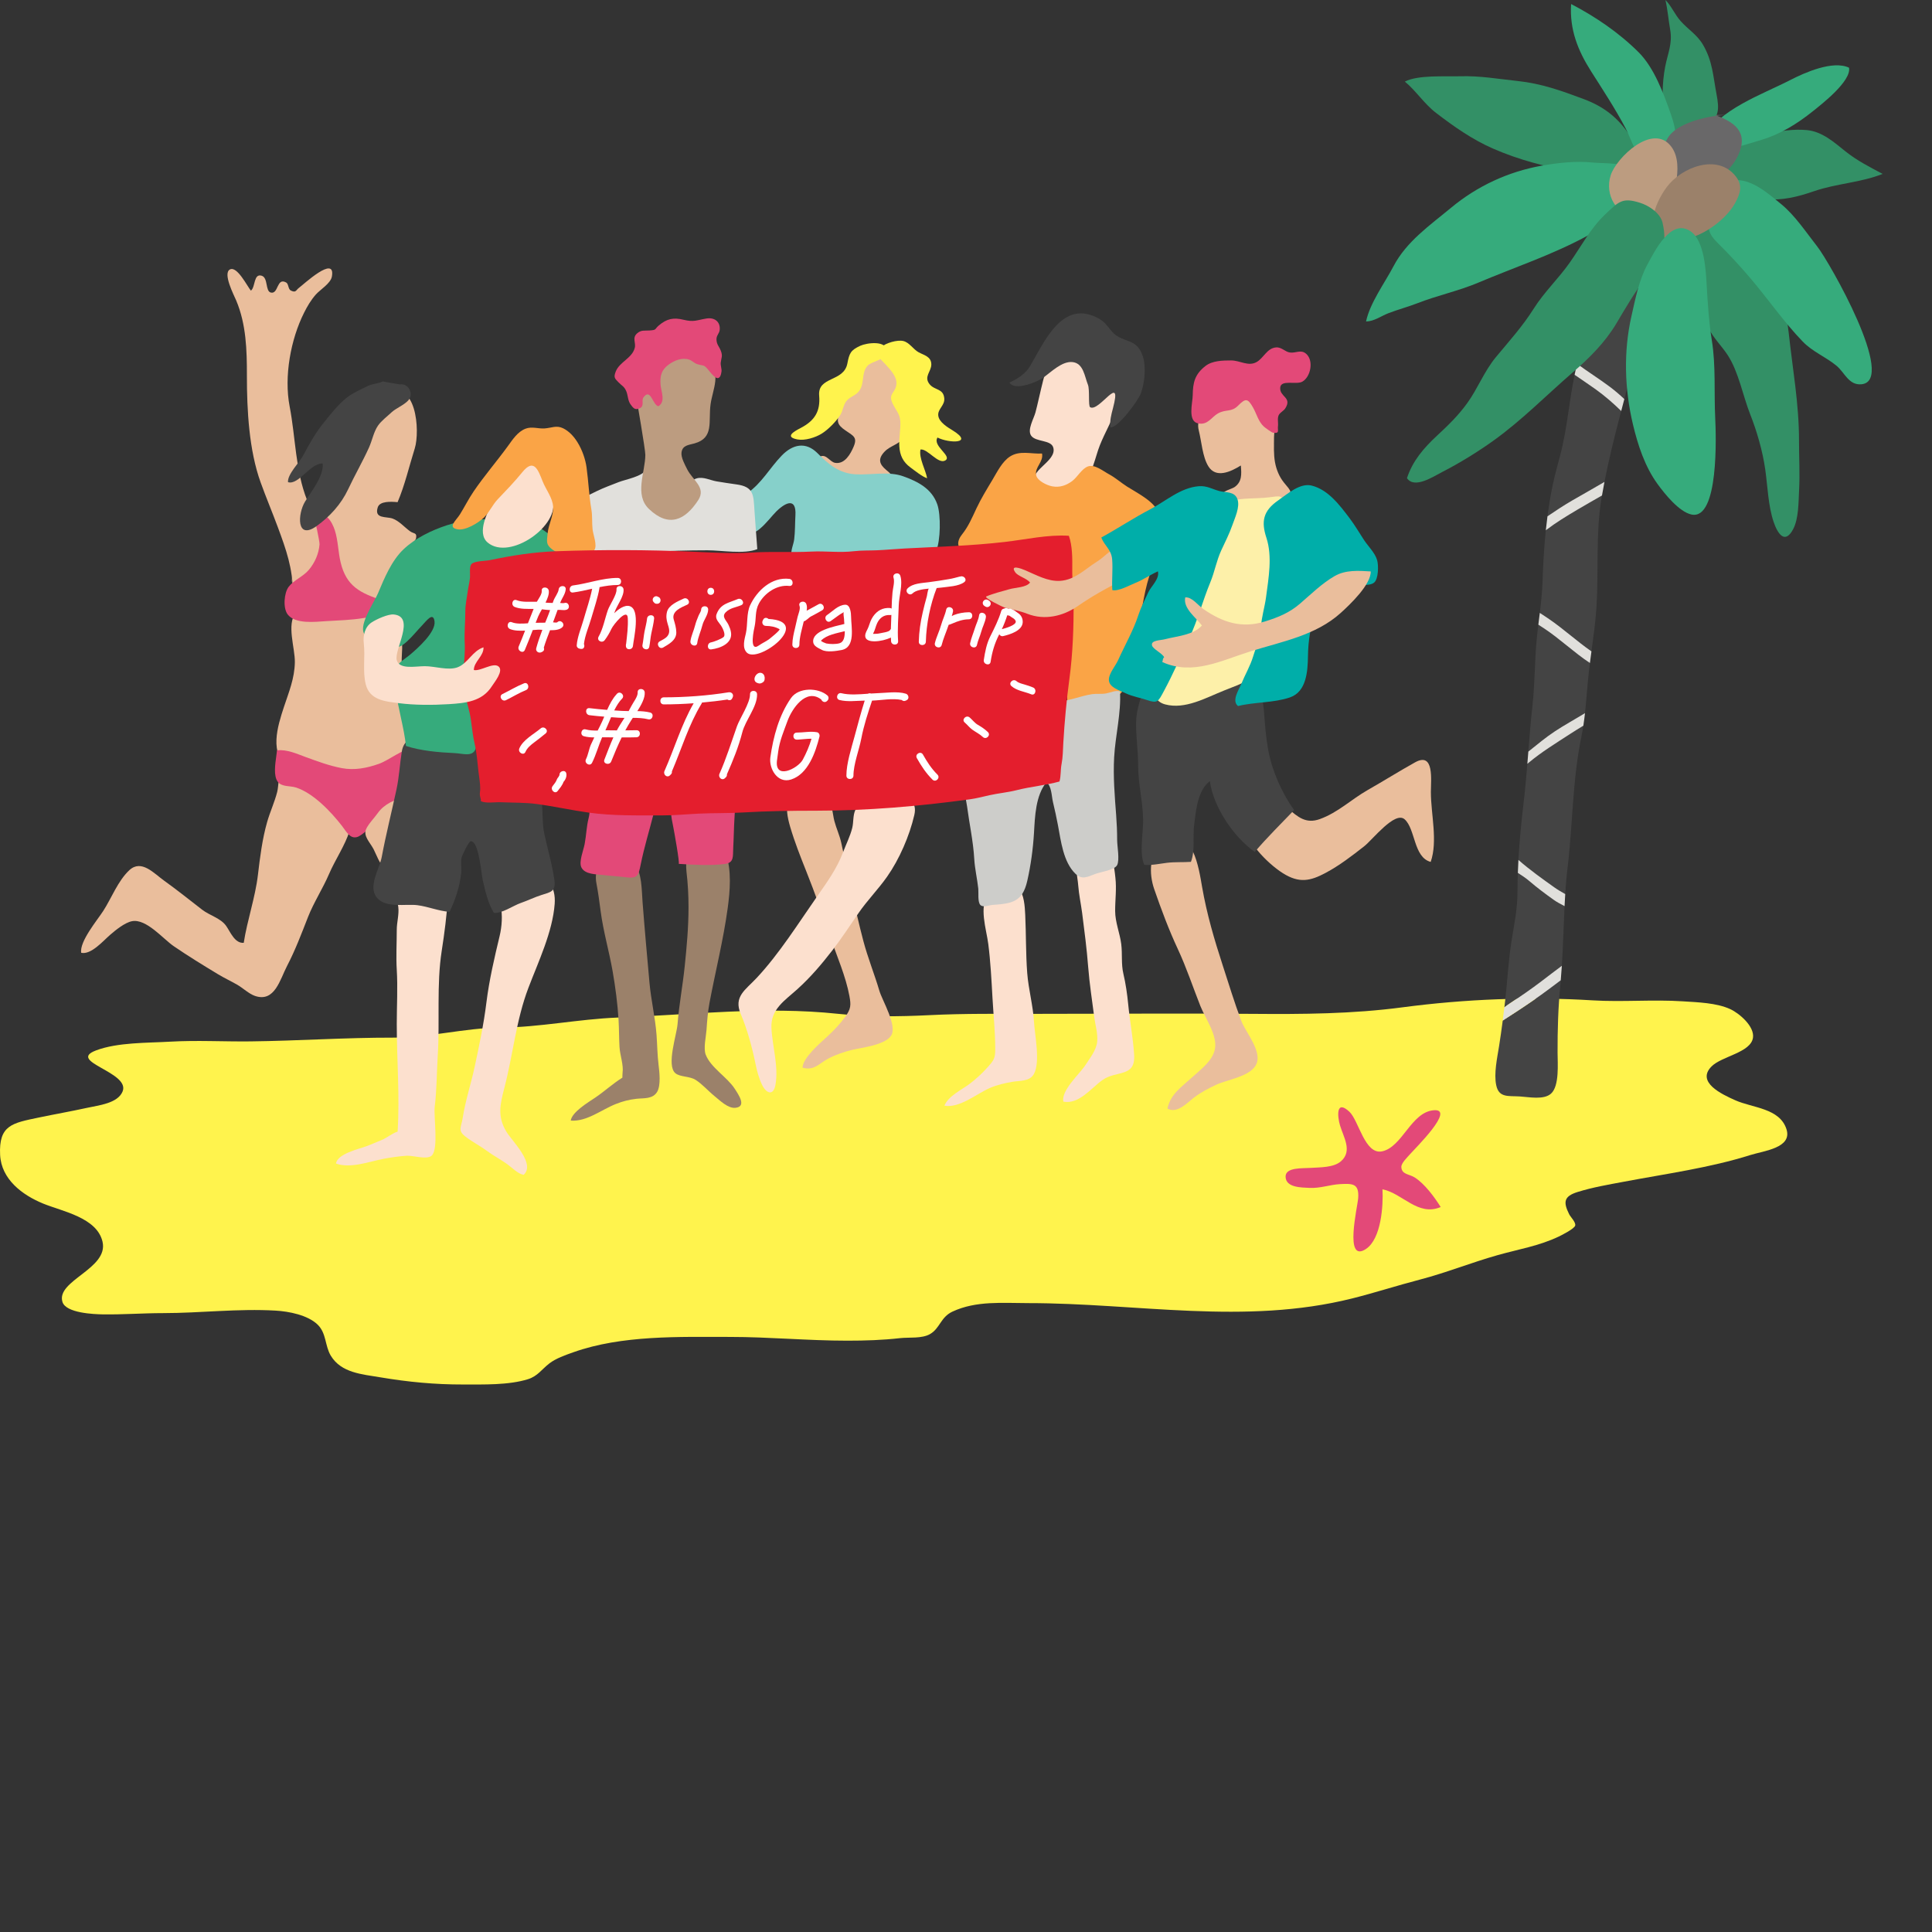 <?xml version="1.0" encoding="utf-8"?>
<!-- Generator: Adobe Illustrator 16.0.0, SVG Export Plug-In . SVG Version: 6.00 Build 0)  -->
<!DOCTYPE svg PUBLIC "-//W3C//DTD SVG 1.1//EN" "http://www.w3.org/Graphics/SVG/1.1/DTD/svg11.dtd">
<svg version="1.1" id="Layer_1" xmlns="http://www.w3.org/2000/svg" xmlns:xlink="http://www.w3.org/1999/xlink" x="0px" y="0px"
	 width="250px" height="250px" viewBox="0 0 250 250" enable-background="new 0 0 250 250" xml:space="preserve">
<rect x="0" y="0" width="250" height="250" fill="#333333" stroke="none"/>
<path fill="#FFF34D" d="M13.268,160.68c-0.72-3.137-5.211-3.924-7.693-4.941c-2.706-1.111-5.404-3.146-5.56-6.29
	c-0.192-3.89,1.609-4.125,5.008-4.841c2.104-0.441,4.192-0.803,6.273-1.26c1.469-0.322,3.942-0.572,4.569-2.115
	c1.019-2.512-7.263-3.86-3.446-5.307c2.795-1.059,6.649-0.962,9.603-1.135c3.447-0.2,6.935,0.005,10.374-0.035
	c6.204-0.072,12.261-0.498,18.462-0.486c4.653,0.01,9.223-1.261,13.894-1.297c5.083-0.037,10.081-1.104,15.156-1.3
	c9.513-0.362,19.028-1.496,28.517-0.487c3.813,0.407,7.947,0.371,11.788,0.176c4.536-0.229,9.092-0.17,13.643-0.17
	c9.392,0,18.773-0.077,28.15,0c6.561,0.055,12.969,0.015,19.487-0.847c8.11-1.069,16.413-1.401,24.623-0.899
	c3.843,0.234,7.771-0.129,11.626,0.123c1.935,0.125,4.395,0.192,6.165,1.017c1.181,0.549,3.135,2.226,2.929,3.685
	c-0.275,1.944-4.045,2.39-5.367,3.728c-2.01,2.034,1.325,3.595,3.078,4.375c2.248,1.001,5.738,1.009,6.619,3.735
	c0.788,2.438-2.924,2.8-4.662,3.349c-5.247,1.659-10.979,2.435-16.363,3.453c-2.021,0.381-4.021,0.715-5.998,1.331
	c-1.771,0.553-1.888,1.291-1.097,2.871c0.19,0.381,0.88,1.041,0.786,1.468c-0.092,0.41-1.732,1.237-2.117,1.422
	c-2.533,1.216-5.268,1.659-7.953,2.419c-3.373,0.953-6.619,2.268-10.035,3.158c-2.934,0.765-5.808,1.697-8.75,2.436
	c-13.938,3.483-27.769,0.606-41.918,0.606c-3.322,0-6.729-0.334-9.807,1.098c-1.553,0.724-1.615,2.173-2.911,2.911
	c-1.054,0.604-2.701,0.395-3.856,0.521c-2.301,0.26-4.53,0.33-6.853,0.33c-5.082,0-10.101-0.484-15.164-0.485
	c-6.592-0.002-13.997-0.247-20.274,1.983c-1.045,0.371-2.257,0.789-3.114,1.451c-0.984,0.76-1.511,1.646-2.76,2.036
	c-2.519,0.787-5.773,0.679-8.389,0.685c-3.649,0.01-7.128-0.324-10.725-0.93c-2.355-0.397-5.051-0.563-6.4-2.797
	c-0.767-1.268-0.557-2.902-1.697-4.014c-1.291-1.256-3.742-1.719-5.432-1.818c-4.878-0.287-9.742,0.322-14.582,0.323
	c-2.616,0.001-5.221,0.204-7.814,0.162c-1.086-0.019-4.754-0.152-5.2-1.612C7.234,165.698,14.072,164.188,13.268,160.68z"/>
<path fill="#E34978" d="M173.393,145.611c-0.338-1.141-0.535-3.389,1.223-1.747c1.21,1.13,1.994,5.618,4.248,5.116
	c2.611-0.58,3.73-5.051,6.637-5.313c2.936-0.269-2.434,4.979-3.038,5.679c-0.328,0.381-1.144,1.151-1.13,1.648
	c0.027,1.001,1.018,0.913,1.745,1.378c1.28,0.817,2.541,2.53,3.346,3.817c-2.942,1.254-4.935-1.775-7.53-2.295
	c0.109,2.103-0.158,6.41-2.143,7.725c-2.87,1.9-1.068-5.503-1-6.611c0.115-1.835-0.666-1.885-2.395-1.781
	c-1.274,0.076-2.531,0.553-3.889,0.485c-1.044-0.052-3.099-0.021-3.113-1.458c-0.012-1.24,2.209-1.053,3.276-1.131
	c1.203-0.087,2.94-0.018,3.904-0.868C175.032,148.93,173.85,147.157,173.393,145.611z"/>
<path fill="#EABE9C" d="M37.896,76.637c-0.013-3.105-0.869-5.516-1.939-8.403c-0.735-1.985-1.515-3.826-2.234-5.818
	c-1.494-4.139-1.779-9.328-1.774-13.805c0.005-3.323-0.091-6.666-1.386-9.731c-0.283-0.673-1.761-3.495-0.817-4.009
	c0.936-0.508,2.272,2.228,2.721,2.737c0.597-0.443,0.331-2.259,1.396-1.929c0.854,0.265,0.447,2.004,1.183,2.178
	c1.01,0.238,0.737-1.995,1.981-1.305c0.335,0.186,0.24,0.86,0.608,1.043c0.683,0.338,0.651-0.063,1.067-0.362
	c0.497-0.356,4.765-4.351,4.244-1.444c-0.159,0.887-1.514,1.685-2.076,2.321c-0.636,0.72-1.098,1.509-1.523,2.355
	c-1.731,3.45-2.614,8.242-1.868,12.124c0.783,4.064,0.729,8.273,2.255,12.125c0.872,2.201,3.312,4.195,2.271,6.752
	c-0.457,1.119-1.196,2.235-1.943,3.206c-0.759,0.987-2.437,2.133-2.295,0.025"/>
<path fill="#EABE9C" d="M43.872,60.056c1.189-2.99,2.883-7.582,5.973-9.147c4.051-2.053,4.531,4.864,3.824,7.121
	c-0.718,2.292-1.304,4.816-2.221,6.949c-0.873-0.079-2.301-0.151-2.566,0.668c-0.491,1.52,1.102,1.163,1.913,1.452
	c0.839,0.299,1.521,1.1,2.234,1.625c0.537,0.396,0.958,0.149,0.804,0.938c-0.055,0.284-0.652,0.885-0.842,1.133
	c-1.265,1.651-2.28,3.092-3.168,4.97c-0.336,0.712-0.758,1.997-1.583,2.169c-0.84,0.175-1.938-0.715-2.586-1.166
	c-2.042-1.424-2.057-2.758-2.191-5.043c-0.052-0.891-0.368-1.99-0.748-2.744c-0.425-0.844-1.107-1.362-0.936-2.294
	c0.182-0.995,0.93-2.013,1.196-3.071C43.286,62.376,43.386,61.278,43.872,60.056z"/>
<path fill="#EABE9C" d="M34.566,106.373c-0.627,2.198-0.925,4.571-1.189,6.823c-0.347,2.956-1.389,5.885-1.836,8.801
	c-1.157,0.113-1.745-1.429-2.271-2.178c-0.715-1.019-2.119-1.34-3.109-2.102c-1.623-1.247-3.213-2.539-4.91-3.749
	c-1.334-0.952-2.957-2.829-4.525-1.357c-1.473,1.381-2.303,3.619-3.365,5.261c-0.781,1.205-3.094,3.967-2.854,5.418
	c1.276,0.293,2.865-1.562,3.733-2.313c0.706-0.613,1.909-1.595,2.842-1.775c1.846-0.356,4.03,2.3,5.4,3.235
	c1.871,1.278,3.786,2.456,5.721,3.624c0.835,0.504,1.626,0.865,2.485,1.357c0.736,0.422,1.522,1.184,2.296,1.45
	c2.568,0.889,3.254-2.142,4.162-3.878c1.051-2.011,1.883-4.213,2.714-6.339c0.724-1.85,1.935-3.72,2.719-5.556
	c0.782-1.832,2.09-3.723,2.657-5.589c0.777-2.559-1.955-4.498-3.59-5.91c-0.995-0.859-3.385-2.433-4.788-1.748
	c-0.972,0.475-0.762,1.725-0.987,2.615C35.535,103.79,34.942,105.056,34.566,106.373z"/>
<path fill="#EABE9C" d="M36.732,91.505c0.636-1.93,1.388-3.697,1.422-5.818c0.029-1.832-1.089-4.86,0.1-6.37
	c0.733-0.93,1.731-0.704,2.773-0.898c1.197-0.224,2.392-0.54,3.595-0.75c2.51-0.438,3.594-0.137,4.55,2.302
	c0.359,0.915,0.687,1.36,1.52,1.835c1.343,0.766,1.417,1.107,1.325,2.589c-0.139,2.212,0.106,4.271,0.101,6.465
	c-0.005,1.995,0.987,4.329,0.488,6.306c-0.766,3.033-6.276,3.939-8.798,3.643c-2.098-0.247-4.513-0.505-6.395-1.589
	C34.745,97.681,35.935,93.922,36.732,91.505z"/>
<path fill="#E34978" d="M35.652,100.463c-0.214-1.044,0.119-2.554,0.195-3.379c1.341-0.114,2.495,0.433,3.729,0.886
	c1.545,0.566,3.062,1.125,4.654,1.426c1.629,0.307,3.224,0.002,4.784-0.55c1.322-0.469,3.086-1.938,4.376-2.02
	c0.04,1.114,0.248,1.919,0.048,2.982c-0.195,1.037-0.174,2.181-0.41,3.21c-0.399,1.738-3.295,2.693-4.633,3.648
	c-0.553,0.396-1.549,1.467-2.194,1.648c-0.92,0.258-1.399-0.732-1.938-1.429c-1.42-1.83-3.711-4.263-5.974-4.985
	c-0.739-0.236-1.805-0.053-2.333-0.723C35.806,100.987,35.709,100.741,35.652,100.463z"/>
<path fill="#EABE9C" d="M48.885,105.209c-0.422,0.606-1.249,1.444-1.52,2.101c-0.364,0.881,0.482,1.658,0.969,2.558
	c0.292,0.538,0.856,2.179,1.487,2.42c0.665,0.254,1.617-1.726,1.938-2.395c0.62-1.288,1.341-2.496,1.851-3.837
	C55.123,102.072,50.448,102.966,48.885,105.209z"/>
<path fill="#E34978" d="M42.162,80.379c-1.372,0.084-3.95,0.411-4.935-0.868c-0.632-0.819-0.472-2.81,0.132-3.585
	c0.692-0.891,1.876-1.31,2.62-2.203c0.772-0.931,1.271-2.065,1.368-3.275c0.03-0.37-0.627-3.466-0.72-3.378
	c1.396-1.324,2.362,0.502,2.699,1.549c0.425,1.32,0.425,2.781,0.748,4.14c0.743,3.129,2.573,3.998,5.437,4.935
	c0.625,1.809-0.907,2.021-2.435,2.277C45.451,80.241,43.811,80.278,42.162,80.379z"/>
<path fill="#444444" d="M49.531,49.357c-0.65,0.309-1.355,0.284-2.069,0.649c-0.86,0.44-1.81,0.833-2.588,1.448
	c-1.163,0.917-2.197,2.269-3.134,3.436c-0.977,1.214-1.792,2.711-2.52,4.066c-0.473,0.881-2.051,2.438-1.951,3.438
	c1.378,0.416,2.874-2.481,4.485-2.417c0.178,1.604-1.476,3.615-2.272,4.915c-0.99,1.618-1.137,5.062,1.487,3.181
	c1.707-1.222,3.179-2.841,4.073-4.747c0.867-1.847,1.891-3.612,2.712-5.431c0.405-0.898,0.6-2.014,1.16-2.821
	c0.434-0.627,1.208-1.205,1.775-1.739c0.607-0.573,2.056-1.093,2.376-1.894c0.328-0.822-0.385-1.869-1.336-1.697"/>
<path fill="#FCE0CE" d="M51.341,120.329c0.002,1.705-0.105,3.447,0,5.149c0.141,2.275,0,4.688,0,7.043
	c0,4.636,0.403,9.289,0.11,13.908c-0.734,0.23-1.362,0.807-2.05,1.081c-0.731,0.292-1.405,0.606-2.097,0.851
	c-1.031,0.363-3.627,0.957-3.833,2.201c1.89,0.685,4.321-0.265,6.192-0.617c0.952-0.18,1.943-0.325,2.971-0.391
	c0.809-0.052,2.571,0.538,3.206,0.002c0.955-0.809,0.254-5.104,0.411-6.338c0.271-2.146,0.255-4.414,0.391-6.594
	c0.287-4.598-0.166-9.191,0.514-13.575c0.361-2.328,0.654-4.578,0.808-6.98c0.154-2.419-1.872-3.55-4.009-3.286
	c-1.555,0.193-2.832,1.039-2.818,2.756c0.004,0.641,0.326,1.196,0.402,1.825C51.656,118.345,51.34,119.345,51.341,120.329z"/>
<path fill="#FCE0CE" d="M64.654,121.111c-0.665,2.773-1.352,5.708-1.706,8.564c-0.351,2.851-0.932,5.595-1.526,8.365
	c-0.478,2.229-1.205,4.407-1.544,6.599c-0.183,1.182-0.651,1.621,0.251,2.355c0.883,0.717,1.929,1.229,2.848,1.91
	c0.884,0.654,1.814,1.126,2.718,1.781c0.649,0.471,1.293,1.19,2.065,1.34c1.577-1.44-1.473-4.329-2.23-5.577
	c-1.204-1.985-0.813-3.57-0.255-5.714c1.123-4.316,1.505-8.711,3.1-12.904c1.294-3.404,3.127-7.226,3.4-10.856
	c0.169-2.255-0.909-3.552-2.982-4.104c-1.517-0.405-3.872-0.252-4.494,1.49c-0.378,1.059,0.26,1.881,0.483,2.85
	C65.058,118.399,64.938,119.933,64.654,121.111z"/>
<path fill="#444444" d="M51.309,102.135c-0.63,2.942-1.37,5.853-1.914,8.764c-0.282,1.507-1.826,3.839-0.624,5.263
	c1.177,1.396,3.711,0.768,5.256,0.971c1.427,0.189,2.739,0.761,4.143,0.857c0.761-1.564,1.318-3.277,1.506-5.012
	c0.073-0.674-0.093-1.415,0.066-2.059c0.067-0.27,0.922-2.071,1.187-2.07c1.05,0.005,1.339,4.205,1.557,5.124
	c0.338,1.421,0.651,2.889,1.417,4.143c0.941,0.163,2.536-0.944,3.476-1.267c0.876-0.301,1.822-0.765,2.705-1.042
	c1.18-0.371,1.848-0.447,1.655-1.903c-0.265-1.991-0.877-4.006-1.299-5.979c-0.308-1.445-0.179-2.941-0.353-4.396
	c-0.073-0.612-0.128-2.518-0.611-2.879c-0.548-0.409-2.438,0.253-3.138,0.297c-1.048,0.063-2.287,0.316-2.586-0.649
	c-0.301-0.972,0.707-2.867-0.119-3.602c-0.694-0.617-3.083-0.02-4.019-0.02c-1.806,0-3.357-0.309-5.03-0.907
	c-1.374-0.494-2.357,0.055-2.589,1.469C51.734,98.835,51.657,100.514,51.309,102.135z"/>
<path fill="#36AB7C" d="M57.806,67.975c-1.963,0.647-4.064,1.657-5.588,3.102c-1.555,1.475-2.488,3.746-3.304,5.692
	c-0.53,1.266-2.775,4.418-1.609,5.463c0.566,0.508,1.998,0.824,2.737,1.129c1.236,0.508,1.596,0.575,2.625-0.356
	c0.696-0.631,1.28-1.379,1.94-2.065c0.551-0.572,1.436-1.819,1.619-0.553c0.201,1.391-2.178,3.506-3.21,4.367
	c-0.566,0.472-1.454,0.982-1.771,1.613c-0.408,0.81-0.138,2.087-0.031,2.94c0.303,2.436,1.072,4.846,1.314,7.218
	c1.926,0.636,4.253,0.834,6.313,0.927c1.043,0.049,2.277,0.521,2.687-0.514c0.443-1.119,0.175-3.357,0.158-4.53
	c-0.037-2.518-0.657-4.861-0.776-7.371c-0.131-2.758-0.352-5.941,0.287-8.629c0.208-0.875,0.52-1.748,1.394-2.256
	c1.06-0.614,1.949-0.188,3.102-0.101c1.903,0.143,4.356,0.079,6.07-0.646c1.074-0.454,1.445-1.072,1.3-2.327
	c-0.149-1.283-0.98-1.247-1.944-1.908c-0.923-0.633-1.827-1.389-2.897-1.764c-1.225-0.428-2.423-0.147-3.682-0.188
	C62.155,67.143,60.128,67.208,57.806,67.975z"/>
<path fill="#FCE0CE" d="M65.692,62.027c-0.549,0.932-1.227,1.763-1.778,2.714c-0.743,1.286-2.306,4.207-0.811,5.463
	c2.867,2.41,9.455-2.246,8.403-5.595c-0.406-1.292-0.813-2.636-1.285-3.878C69.169,57.964,66.641,60.417,65.692,62.027z"/>
<path fill="#EABE9C" d="M104.996,62.001c-0.208,1.316-0.155,2.293,0.392,3.52c0.984,2.212,3.103,3.589,5.556,2.942
	c2.35-0.62,3.902-2.886,4.396-5.143c0.323-1.472,0.496-1.55-0.642-2.489c-0.911-0.751-1.147-1.432-0.227-2.397
	c0.729-0.765,1.9-0.932,2.453-1.808c0.571-0.905,0.348-2.153,0.069-3.132c-0.302-1.062-0.575-1.836-0.363-2.979
	c0.197-1.062,0.379-1.811-0.227-2.838c-1.166-1.978-3.383-2.779-4.976-0.779c-0.791,0.993-0.916,2.324-1.488,3.365
	c-0.541,0.983-0.949,1.99-1.29,3.001c-0.416,1.237-0.331,1.696,0.744,2.429c1.047,0.712,1.578,0.896,1.067,2.1
	c-0.395,0.931-1.147,2.312-2.4,2.098c-0.667-0.113-1.116-1.13-1.865-0.842C105.451,59.335,105.102,61.33,104.996,62.001z"/>
<path fill="#FFF34D" d="M111.331,44.738c-1.262,0.579-1.429,0.976-1.681,2.292c-0.468,2.438-3.868,1.637-3.651,4.169
	c0.171,2.009-0.551,3.233-2.429,4.202c-0.874,0.452-2.054,1.142-0.384,1.461c0.97,0.186,2.334-0.248,3.138-0.747
	c0.856-0.531,1.865-1.572,2.394-2.392c0.363-0.563,0.374-1.237,0.772-1.783c0.391-0.537,1.101-0.711,1.551-1.193
	c0.931-1,0.335-2.458,1.228-3.426c0.57-0.617,2.542-0.803,2.528-1.819C114.773,43.97,112.132,44.371,111.331,44.738z"/>
<path fill="#FFF34D" d="M114.01,44.926c-1,0.93-0.073,1.499,0.582,2.228c0.602,0.669,1.512,1.592,1.4,2.592
	c-0.129,1.146-1.099,1.161-0.496,2.448c0.406,0.866,0.952,1.346,1.006,2.336c0.056,1.034-0.195,2.146-0.129,3.23
	c0.07,1.151,0.474,2.018,1.426,2.719c0.552,0.406,1.578,1.235,2.171,1.402c-0.192-1.081-1.086-2.591-0.862-3.714
	c0.917-0.148,2.3,1.966,3.215,1.412c0.938-0.569-1.703-1.861-1.012-2.963c1.502,0.764,4.746,0.81,2.01-0.893
	c-0.657-0.409-1.833-1.081-1.913-1.973c-0.076-0.83,0.86-1.288,0.782-2.197c-0.114-1.319-1.249-1.019-1.907-1.842
	c-0.781-0.979,0.234-1.63,0.229-2.558c-0.005-1.034-0.969-1.194-1.653-1.575c-0.687-0.383-1.182-1.26-1.967-1.45
	C116.112,43.94,114.591,44.387,114.01,44.926z"/>
<path fill="#86D0CA" d="M100.471,66.164c-1.053,1.025-3.138,4.244-4.562,2.265c-0.993-1.379-0.595-3.657,0.803-4.623
	c1.862-1.285,2.889-3.246,4.438-4.849c1.431-1.482,3.119-1.832,4.625-0.323c1.445,1.448,2.823,2.656,5.039,2.747
	c2.034,0.082,4.195-0.419,6.074,0.255c1.879,0.674,3.689,1.594,4.399,3.631c0.481,1.385,0.42,4.701-0.151,6.047
	c-6.162,0.497-12.483,0.925-18.705,0.656c-0.154-0.739,0.252-1.482,0.339-2.188c0.124-1.004,0.1-2.096,0.158-3.099
	C103.055,64.45,101.769,64.9,100.471,66.164z"/>
<path fill="#EABE9C" d="M102.249,106.994c0.589,1.995,1.307,3.802,2.071,5.724c1.136,2.851,2.135,5.665,3.128,8.555
	c0.851,2.478,1.992,5.056,2.463,7.597c0.219,1.18,0.216,1.667-0.546,2.715c-0.672,0.925-1.488,1.781-2.327,2.551
	c-0.921,0.845-3.161,2.751-3.19,4.021c1.505,0.423,2.097-0.521,3.338-1.179c0.927-0.49,1.961-0.843,2.98-1.1
	c1.27-0.318,4.316-0.618,5.142-1.863c0.842-1.27-1.143-4.537-1.515-5.8c-0.633-2.146-1.501-4.276-2.076-6.458
	c-1.111-4.216-1.908-8.338-2.851-12.67c-0.215-0.991-0.64-1.878-0.898-2.845c-0.244-0.911-0.239-2.374-1.077-2.98
	c-0.434-0.313-1.573-0.396-2.101-0.473C101.563,102.32,101.468,104.352,102.249,106.994z"/>
<path fill="#FCE0CE" d="M109.104,110.251c-0.792,2.11-2.053,3.862-3.33,5.689c-2.472,3.535-4.917,7.454-7.863,10.607
	c-1.451,1.553-3.011,2.404-2.063,4.651c0.86,2.04,1.47,4.295,1.914,6.461c0.193,0.938,0.436,1.88,0.862,2.743
	c0.543,1.101,1.455,1.439,1.72-0.027c0.432-2.4-0.412-4.995-0.521-7.37c-0.11-2.423,1.725-3.528,3.368-5.017
	c1.688-1.527,3.102-3.189,4.482-4.971c1.218-1.569,2.308-3.248,3.425-4.873c1.114-1.622,2.546-3.07,3.689-4.697
	c1.583-2.25,2.898-5.273,3.523-7.98c0.407-1.765-0.717-2.188-2.199-2.459c-1.867-0.344-4.48-0.212-5.426,1.796
	c-0.337,0.716-0.217,1.584-0.409,2.344C110.009,108.211,109.49,109.225,109.104,110.251z"/>
<path fill="#E1E0DC" d="M77.457,71.982c-2.384,0.31-1.646-2.782-2.532-4.374c-1.322-2.378,0.184-3.026,2.31-4.062
	c0.914-0.444,1.883-0.792,2.836-1.167c0.857-0.336,3.158-0.746,3.485-1.622c2.685-0.609,2.476,5.286,4.868,5.129
	c0.349-1.38,0.188-3.556,1.732-3.988c0.862-0.24,1.751,0.253,2.557,0.389c0.839,0.141,1.72,0.275,2.585,0.395
	c2.234,0.306,2.2,1.326,2.327,3.354c0.105,1.679,0.258,3.383,0.369,5.02c-1.707,0.691-4.595,0.152-6.445,0.152
	c-2.563,0-5.113,0.071-7.627,0.229C81.747,71.573,79.581,71.706,77.457,71.982z"/>
<path fill="#BC9C80" d="M90.351,64.717c-1.688,2.593-3.805,3.602-6.38,1.139c-1.911-1.828-0.481-4.74-0.465-6.989
	c0.005-0.706-1.143-7.317-1.152-7.311c1.002-0.684,1.418-1.201,1.83-2.461c0.381-1.164,0.447-1.968,1.419-2.873
	c1.767-1.645,4.142-0.683,5.918,0.584c1.922,1.372,0.687,3.576,0.424,5.524c-0.302,2.235,0.478,4.332-2.079,5.047
	c-0.797,0.222-1.542,0.237-1.678,1.16c-0.095,0.653,0.451,1.629,0.741,2.204C89.631,62.137,91.413,63.085,90.351,64.717z"/>
<path fill="#E34978" d="M79.681,48.066c-0.32,0.807-0.107,0.917,0.369,1.42c0.427,0.45,0.723,0.494,0.999,1.163
	c0.217,0.527,0.185,1.184,0.546,1.681c0.313,0.429,0.531,0.732,1.062,0.552c0.849-0.285,0.273-1.001,0.612-1.463
	c0.93-1.266,1.169,0.979,1.919,1.15c0.993-0.6,0.345-1.911,0.284-2.824c-0.076-1.135,0.123-1.88,1.038-2.554
	c0.739-0.544,1.755-0.968,2.683-0.65c0.376,0.129,0.624,0.455,1.063,0.59c0.75,0.228,0.797,0.013,1.324,0.642
	c0.529,0.632,1.549,2.085,1.785,0.285c0.038-0.291-0.139-0.795-0.103-1.122c0.074-0.667,0.293-0.855-0.004-1.587
	c-0.236-0.578-0.525-0.767-0.546-1.422c-0.017-0.535,0.376-0.764,0.42-1.262c0.092-1.057-0.698-1.617-1.716-1.45
	c-1.265,0.208-1.617,0.494-2.978,0.159c-1.289-0.318-2.167-0.132-3.199,0.75c-0.578,0.493-0.224,0.571-1.189,0.639
	c-0.647,0.046-1.067-0.089-1.587,0.355c-0.708,0.609-0.147,1.207-0.325,1.896C81.791,46.366,80.179,46.814,79.681,48.066z"/>
<path fill="#9B816A" d="M77.17,114.26c0.228,1.176,0.393,2.43,0.549,3.623c0.341,2.607,1.091,5.169,1.548,7.754
	c0.36,2.041,0.656,4.309,0.775,6.333c0.069,1.183,0.055,2.329,0.123,3.521c0.06,1.053,0.545,2.325,0.394,3.333
	c-0.03,0.197-0.009,0.429-0.022,0.624c-1.21,0.749-2.307,1.769-3.501,2.575c-0.877,0.596-3.022,1.857-3.183,2.983
	c2.092,0.15,3.932-1.393,5.833-2.147c0.915-0.362,1.707-0.564,2.683-0.676c0.954-0.105,2.127,0.065,2.686-0.933
	c0.475-0.851,0.271-2.565,0.163-3.459c-0.157-1.29-0.166-2.586-0.262-3.888c-0.165-2.215-0.713-4.51-0.911-6.719
	c-0.312-3.469-0.627-6.926-0.899-10.472c-0.124-1.608-0.059-3.687-1.06-5.035C79.977,108.839,76.585,111.222,77.17,114.26z"/>
<path fill="#9B816A" d="M88.832,112.808c0.178,1.527,0.262,2.985,0.262,4.586c0,2.619-0.231,5.072-0.488,7.6
	c-0.257,2.523-0.732,4.97-0.931,7.523c-0.109,1.397-1.463,5.312-0.297,6.342c0.591,0.521,1.853,0.382,2.618,0.867
	c0.888,0.562,1.629,1.433,2.453,2.102c0.701,0.566,1.754,1.63,2.722,1.521c1.451-0.162,0.442-1.63-0.097-2.464
	c-0.989-1.526-3.109-2.729-3.756-4.415c-0.316-0.824,0.044-2.33,0.104-3.205c0.078-1.158,0.171-2.357,0.385-3.492
	c0.778-4.123,1.795-8.145,2.359-12.281c0.304-2.23,0.509-4.837-0.222-7.005c-0.418-1.24-2.053-2.556-3.437-2.234
	C88.865,108.633,88.675,111.464,88.832,112.808z"/>
<path fill="#E34978" d="M76.171,105.849c-0.284,1.116-0.302,2.237-0.518,3.368c-0.153,0.81-0.767,2.289-0.429,3.009
	c0.445,0.95,1.953,0.894,2.757,0.993c0.949,0.117,2.003,0.173,2.967,0.294c1.574,0.195,1.664-0.189,1.971-1.711
	c0.439-2.176,1.111-4.341,1.649-6.467c0.153-0.605,0.355-1.242,0.598-1.812c-1.26-0.393-2.759-0.162-4.089-0.253
	c-1.1-0.075-2.253-0.475-3.36-0.269C75.952,103.33,76.512,104.508,76.171,105.849z"/>
<path fill="#E34978" d="M87.82,111.783c1.862,0.119,4.067,0.253,5.928,0.019c1.285-0.159,1.067-0.956,1.135-2.168
	c0.072-1.28,0.079-2.534,0.158-3.771c0.042-0.65,0.176-2.459-0.285-2.954c-0.509-0.547-1.833-0.414-2.56-0.414
	c-1.152,0-4.113-0.29-4.933,0.731c-0.746,0.928-0.371,2.673-0.154,3.723C87.219,107.485,87.995,111.795,87.82,111.783z"/>
<path fill="#FAA446" d="M74.756,57.278c-0.491-0.804-1.124-1.487-1.887-1.858c-0.871-0.423-1.468-0.049-2.402,0.018
	c-0.813,0.059-1.635-0.279-2.447,0.028c-1.053,0.399-1.69,1.423-2.327,2.295c-1.451,1.989-3.018,3.794-4.396,5.817
	c-0.658,0.967-1.175,2.003-1.778,2.978c-0.492,0.794-1.686,1.704-0.294,1.938c1.038,0.176,2.701-0.846,3.4-1.526
	c0.705-0.685,1.105-1.653,1.775-2.354c1.13-1.185,2.172-2.262,3.2-3.526c1.488-1.829,2.025-0.301,2.617,1.199
	c0.421,1.065,1.289,2.123,1.356,3.269c0.068,1.179-0.6,2.293-0.709,3.454c-0.103,1.096-0.254,1.443,0.618,2.104
	c1.081,0.82,4.416,1.495,5.425,0.062c0.417-0.593-0.153-1.971-0.229-2.684c-0.095-0.895-0.004-1.715-0.155-2.585
	c-0.303-1.753-0.375-3.635-0.624-5.431C75.76,59.476,75.371,58.284,74.756,57.278z"/>
<path fill="#FCE0CE" d="M134.729,50.263c-0.256,1.042-0.463,2.065-0.74,3.102c-0.217,0.816-1.09,2.248-0.559,3.009
	c0.592,0.845,2.541,0.516,2.856,1.514c0.592,1.876-3.729,3.198-1.978,4.693c0.717,0.61,2.105,0.526,2.979,0.64
	c1.114,0.145,1.828,0.082,2.743-0.646c1.33-1.061,1.662-3.389,2.296-4.972c0.666-1.665,1.571-3.146,2.132-4.854
	c0.305-0.926,0.617-1.985,0.256-2.902c-0.441-1.119-1.512-1.721-2.355-2.557c-1.688-1.666-3.873-2.754-5.914-1.043
	C135.41,47.113,135.038,49.008,134.729,50.263z"/>
<path fill="#444444" d="M133.915,49.434c0.453-0.192,0.841-0.401,1.076-0.564c1.024-0.716,2.45-2.191,3.829-2.013
	c1.387,0.182,1.521,1.838,1.955,2.921c0.259,0.638,0.02,2.752,0.289,2.915c1.153,0.697,4.215-4.644,2.947,0.155
	c-0.229,0.866-0.398,1.501-0.34,2.437c0.949,0.184,3.62-3.466,3.952-4.376c0.637-1.746,0.974-5.248-0.897-6.438
	c-0.729-0.465-1.83-0.602-2.563-1.29c-0.694-0.653-1.027-1.425-1.937-1.937c-4.719-2.657-7.064,2.947-8.945,6.143
	c-0.588,0.996-1.637,1.644-2.67,2.128C131.148,50.31,132.749,49.929,133.915,49.434z"/>
<path fill="#FCE0CE" d="M127.883,122.149c0.292,2.289,0.416,4.685,0.544,6.979c0.121,2.169,0.355,4.336,0.357,6.593
	c0.002,1.223-0.164,1.452-0.937,2.324c-0.709,0.803-1.466,1.508-2.328,2.169c-1.068,0.819-2.757,1.552-3.315,2.857
	c1.95,0.377,4.218-1.58,5.935-2.308c0.938-0.397,1.883-0.608,2.846-0.775c0.996-0.174,2.264-0.016,2.812-1.035
	c0.84-1.555,0.1-5.032,0.002-6.729c-0.124-2.127-0.72-4.229-0.879-6.328c-0.189-2.484-0.139-5.028-0.256-7.5
	c-0.055-1.131-0.132-2.623-0.873-3.525c-1.061-1.29-3.077-0.31-3.891,0.765C126.626,117.318,127.643,120.258,127.883,122.149z"/>
<path fill="#FCE0CE" d="M139.516,114.519c0.096,1.262,0.355,2.416,0.516,3.648c0.299,2.324,0.594,4.595,0.777,6.952
	c0.172,2.197,0.506,4.304,0.782,6.465c0.132,1.021,0.496,2.193,0.382,3.232c-0.123,1.104-0.932,2.093-1.519,3.002
	c-0.733,1.139-3.165,3.273-2.856,4.734c2.014,0.395,3.613-1.769,5.055-2.792c1.82-1.295,4.285-0.3,4.104-3.265
	c-0.133-2.188-0.562-4.385-0.774-6.592c-0.125-1.277-0.32-2.641-0.615-3.881c-0.309-1.305-0.113-2.542-0.283-3.875
	c-0.182-1.427-0.781-2.788-0.786-4.271c-0.002-1.473,0.2-2.822,0.033-4.295c-0.167-1.478-0.298-3.519-2.211-3.624
	c-1.015-0.056-1.922,0.827-2.396,1.641C139.084,112.699,139.428,113.347,139.516,114.519z"/>
<path fill="#FAA446" d="M126.359,65.77c0.599-1.268,1.317-2.437,2.041-3.643c0.611-1.021,1.281-2.421,2.324-3.073
	c1.28-0.802,2.748-0.285,4.116-0.367c0.211,1.108-0.987,1.781-0.756,2.823c0.151,0.681,1.337,1.284,2.069,1.422
	c0.984,0.185,1.839-0.131,2.58-0.679c0.692-0.51,1.254-1.634,2.074-1.906c0.863-0.288,1.93,0.61,2.713,1.03
	c0.816,0.438,1.543,1.089,2.324,1.587c1.344,0.857,3.594,1.937,4.112,3.488c0.86,2.567-0.452,5.669-1.231,8.084
	c-0.818,2.534-0.977,5.101-1.738,7.66c-0.418,1.406-0.815,2.744-1.174,4.137c-0.25,0.976-0.021,2.312-0.584,3.131
	c-0.584,0.855-2.019,1.085-3.104,1.294c-0.973,0.187-2.273,0.688-3.259,0.646c-0.853-0.035-0.728-0.178-0.775-1.069
	c-0.048-0.861-0.005-1.742,0.099-2.588c0.188-1.553,0.199-3.042,0.289-4.616c0.158-2.755,0.201-5.291-0.129-8.044
	c-0.15-1.249-0.431-2.543-0.648-3.747c-0.266-1.456-0.538-1.486-1.938-1.135c-2.149,0.539-4.572,1.175-6.853,1.131
	c-1.229-0.022-2.687,0.12-3.834-0.045c-1.412-0.203-1.255-1.308-0.603-2.122C125.31,68.128,125.768,67.028,126.359,65.77z"/>
<path fill="#CDCDCA" d="M136.284,90.729c1.684,0.188,3.416-0.677,5.045-0.907c0.603-0.085,1.217,0.016,1.808-0.095
	c0.607-0.113,1.152-0.417,1.79-0.271c0.165,2.816-0.603,5.729-0.757,8.542c-0.137,2.509,0.074,5.021,0.26,7.47
	c0.082,1.083,0.129,2.128,0.129,3.232c0,0.788,0.342,2.543,0.004,3.234c-0.321,0.655-2.109,0.879-2.847,1.158
	c-1.018,0.386-1.712,0.788-2.556-0.03c-1.582-1.532-1.878-4.259-2.26-6.272c-0.182-0.964-0.407-2.012-0.646-3.003
	c-0.188-0.786-0.164-2.059-0.844-2.565c-1.411,1.733-1.485,4.428-1.612,6.566c-0.123,2.053-0.412,4.191-0.873,6.213
	c-0.625,2.755-2.011,2.914-4.527,3.1c-0.424,0.031-1.162,0.366-1.529,0.012c-0.383-0.365-0.227-1.623-0.278-2.112
	c-0.134-1.269-0.446-2.566-0.521-3.837c-0.133-2.314-0.635-4.557-0.933-6.83c-0.106-0.807-0.555-2.224,0.162-2.848
	c0.604-0.527,2.295-0.389,3.1-0.55c1.004-0.201,2.188-0.282,3.105-0.801c0.996-0.564,1.362-1.727,1.709-2.783
	c0.575-1.751,0.686-7.468,3.848-6.882"/>
<path fill="#E41E2D" d="M60.137,83.234c-0.071-1.39,0.075-2.735,0.075-4.122c0-0.911,0.19-1.656,0.304-2.538
	c0.082-0.639,0.261-1.286,0.304-1.897c0.03-0.427-0.128-1.413,0.227-1.724c0.43-0.376,1.794-0.358,2.329-0.471
	c2.868-0.603,5.726-1.054,8.654-1.156c5.82-0.203,11.724-0.198,17.564,0.062c2.55,0.113,5.169,0.265,7.733,0.107
	c2.533-0.152,5.108,0.009,7.662-0.121c1.816-0.093,3.676,0.17,5.488-0.048c0.983-0.117,2.02-0.078,3.011-0.121
	c1.186-0.052,2.364-0.168,3.543-0.23c4.344-0.229,8.671-0.348,13.006-0.85c2.73-0.316,5.538-0.97,8.275-0.796
	c0.463,1.298,0.455,2.965,0.438,4.355c-0.02,1.417,0.184,2.751,0.184,4.154c0,3.345-0.104,6.679-0.549,9.974
	c-0.369,2.743-0.633,5.553-0.792,8.319c-0.055,0.95-0.049,1.812-0.227,2.74c-0.146,0.75-0.065,1.535-0.269,2.255
	c-1.772,0.491-3.709,0.656-5.527,1.118c-1.166,0.295-2.367,0.397-3.528,0.656c-0.829,0.186-1.698,0.415-2.555,0.533
	c-6.596,0.906-13.277,1.473-19.93,1.473c-3.159,0-6.294,0.041-9.441,0.229c-1.886,0.112-3.788,0.059-5.673,0.148
	c-1.57,0.075-3.173,0.233-4.743,0.23c-3.179-0.009-6.407,0.077-9.55-0.365c-2.241-0.315-4.456-0.809-6.704-1.11
	c-1.52-0.203-3.129-0.164-4.657-0.229c-0.723-0.03-1.918,0.173-2.56-0.132c0.025-0.273-0.104-0.515-0.132-0.782
	c-0.031-0.289,0.047-0.553,0.047-0.834c-0.002-0.733-0.146-1.48-0.229-2.208c-0.139-1.204-0.216-2.424-0.49-3.587
	c-0.236-1.001-0.346-2.088-0.487-3.1c-0.158-1.139-0.519-2.211-0.78-3.314C59.633,87.638,60.25,85.465,60.137,83.234z"/>
<path fill="#EABE9C" d="M161.751,108.183c0.067-0.961,1.448-2.334,2.004-3.158c0.783-1.162,1.8-1.377,2.886-0.433
	c1.297,1.127,2.342,2.051,4.156,1.393c2.354-0.852,4.061-2.55,6.178-3.753c2.077-1.18,4.084-2.445,6.141-3.588
	c2.498-1.386,2.039,2.281,2.039,3.851c0,2.85,0.916,6.336-0.025,9.036c-2.222-0.588-1.964-4.254-3.367-5.51
	c-1.256-1.122-4.152,2.641-5.24,3.49c-1.613,1.262-3.188,2.476-4.97,3.43c-2.002,1.074-3.437,1.376-5.536,0.059
	c-1.111-0.696-2.371-1.841-3.229-2.877C162.402,109.662,161.708,108.821,161.751,108.183z"/>
<path fill="#EABE9C" d="M149.348,115.034c0.899,2.604,1.894,5.271,3.068,7.787c1.104,2.365,1.963,4.957,2.904,7.337
	c0.65,1.644,2.258,3.826,1.883,5.624c-0.324,1.545-1.891,2.649-2.982,3.655c-1.318,1.213-2.75,2.121-3.152,4.01
	c1.246,0.709,2.545-0.739,3.438-1.424c0.89-0.682,1.847-1.176,2.856-1.651c1.363-0.642,4.144-1.019,5.07-2.418
	c1.125-1.694-1.227-4.306-1.809-5.853c-0.889-2.356-1.615-4.763-2.393-7.146c-1.114-3.42-2.064-6.659-2.68-10.185
	c-0.404-2.317-1.223-8.183-4.914-5.788C148.605,110.304,148.688,113.118,149.348,115.034z"/>
<path fill="#444444" d="M147.41,90.995c0.701-2.566,1.74-2.679,4.181-2.348c2.099,0.284,4.212-0.245,6.286-0.476
	c1.842-0.204,3.818-0.399,5.67-0.265c-0.51,1.368-0.09,2.845,0.018,4.276c0.121,1.64,0.256,3.27,0.545,4.88
	c0.477,2.646,1.781,5.604,3.35,7.758c-1.709,1.785-3.492,3.539-5.093,5.417c-2.732-1.932-5.354-5.785-5.81-9.152
	c-1.6,1.161-1.802,3.872-2.035,5.646c-0.194,1.467,0.142,3.414-0.418,4.793c-1.021,0.068-2.082,0-3.08,0.121
	c-1.004,0.121-1.902,0.341-2.951,0.264c-0.676-1.421-0.133-4.205-0.151-5.785c-0.028-2.389-0.647-4.687-0.647-7.127
	c0-1.932-0.314-3.77-0.258-5.683C147.039,92.495,147.208,91.73,147.41,90.995z"/>
<path fill="#EABE9C" d="M165.891,64.516c1.629-0.706,1.176-0.927,0.252-2.072c-0.613-0.762-0.979-1.67-1.156-2.614
	c-0.193-1.039-0.131-2.152-0.129-3.232c0-0.413,0.154-1.211-0.092-1.561c-0.193-0.275-0.85-0.233-1.174-0.663
	c-1.1-1.461-0.008-4.689-3.13-4.11c-1.122,0.208-0.721,0.819-1.162,1.554c-0.444,0.741-1.251,0.796-1.948,1.024
	c-1.547,0.504-2.635,1.26-2.225,2.884c0.35,1.376,0.467,3.36,1.223,4.597c0.98,1.607,2.859,0.754,4.215-0.09
	c0.094,1.139,0.156,2.11-0.808,2.791c-0.342,0.242-1.499,0.504-1.614,0.939c-0.158,0.604,0.971,1.016,1.512,1.188
	C161.577,65.761,164.075,65.304,165.891,64.516z"/>
<path fill="#FDF0A9" d="M152.795,73.928c0.611-1.999,2.339-3.262,3.258-5.071c0.768-1.513,1.348-3.47,3.205-4.029
	c1.418-0.424,3.428-0.282,4.952-0.473c1.384-0.173,1.944-0.395,1.938,1.164c-0.004,1.139-0.248,2.135-0.258,3.262
	c-0.029,3.149-0.664,6.328-1.168,9.4c-0.363,2.223,0.414,5.307-0.543,7.38c-0.945,2.048-3.748,2.983-5.75,3.778
	c-2.395,0.95-5.068,2.506-7.666,1.807c-2.513-0.676-1.457-4.299-1.264-6.335c0.177-1.874,0.273-4.212,0.969-5.972
	C151.15,77.116,152.259,75.679,152.795,73.928z"/>
<path fill="#EABE9C" d="M146.627,70.044c-0.641,0.678-1.283,0.474-2.064,0.773c-0.982,0.379-1.709,1.296-2.594,1.844
	c-1.568,0.973-2.842,2.382-4.805,2.501c-1.589,0.097-3.083-0.769-4.5-1.37c-0.532-0.226-2.008-0.776-1.293,0.258
	c0.359,0.521,1.447,0.752,1.919,1.326c-0.489,0.66-1.884,0.632-2.694,0.872c-1.022,0.306-2.005,0.519-2.962,0.928
	c-0.391,0.168,2.175,1.394,2.341,1.436c1.039,0.259,1.983,0.431,2.981,0.82c2.213,0.86,4.604,0.317,6.53-1.021
	c1.812-1.259,3.815-2.378,5.8-3.345c1.188-0.58,3.444-1.374,3.278-3.084"/>
<path fill="#00AEA9" d="M148.831,65.906c-2.153,1.124-4.235,2.509-6.325,3.648c0.424,1.097,1.299,1.537,1.406,2.815
	c0.109,1.318-0.062,2.673,0.02,3.988c0.772,0.194,2.211-0.617,2.955-0.914c1.032-0.414,1.973-1.074,2.946-1.51
	c0.233,0.988-0.862,1.9-1.241,2.705c-0.433,0.917-0.965,1.96-1.293,2.971c-0.65,2.005-1.744,3.866-2.613,5.813
	c-0.32,0.716-1.244,1.769-1.195,2.59c0.055,0.948,1.309,1.292,2.203,1.713c0.922,0.435,1.791,0.539,2.744,0.867
	c1.354,0.464,1.438,0.192,2.166-1.158c1.207-2.243,2.233-4.609,3.285-6.852c1.096-2.333,1.731-4.826,2.729-7.244
	c0.562-1.358,0.79-2.771,1.417-4.133c0.497-1.075,1.042-2.13,1.423-3.232c0.321-0.935,1.026-2.369,0.666-3.378
	c-0.372-1.032-1.479-0.83-2.319-1.049c-0.965-0.253-1.617-0.711-2.684-0.63C152.757,63.1,150.85,64.853,148.831,65.906z"/>
<path fill="#00AEA9" d="M163.825,77.279c0.323-2.471,0.842-5.257,0.047-7.689c-0.679-2.075-0.457-3.473,1.536-4.847
	c1.17-0.807,2.802-2.297,4.336-1.906c2.135,0.542,3.613,2.53,4.902,4.232c0.709,0.938,1.237,1.872,1.881,2.845
	c0.518,0.781,1.414,1.64,1.678,2.582c0.188,0.669,0.173,2.407-0.385,2.883c-0.655,0.56-2.321,0.175-3.139,0.323
	c-4.311,0.783-5.371,5.294-5.43,9.209c-0.029,1.952-0.195,4.6-2.328,5.332c-2.104,0.723-4.588,0.584-6.719,1.119
	c-0.865-0.679,0.095-2.075,0.416-2.859c0.518-1.262,1.158-2.308,1.549-3.596c0.426-1.409,0.924-2.271,1.005-3.79
	C163.245,79.82,163.654,78.573,163.825,77.279z"/>
<path fill="#EABE9C" d="M155.706,78.806c-0.688-0.478-1.468-1.586-2.337-1.503c-0.305,1.435,1.424,2.63,2.158,3.636
	c-1.082,1.239-3.213,1.367-4.771,1.774c-0.618,0.162-1.858,0.121-1.685,0.808c0.121,0.475,1.305,0.999,1.572,1.52
	c-0.229,0.205-0.144,0.432-0.248,0.625c3.944,1.795,7.711-0.23,11.484-1.4c4.029-1.249,8.391-2.043,11.607-4.949
	c1.207-1.091,3.929-3.676,3.887-5.375c-1.632-0.101-3.273-0.204-4.662,0.596c-1.658,0.955-3.025,2.316-4.468,3.558
	c-1.403,1.21-2.831,1.78-4.556,2.321C160.688,81.356,158.221,80.546,155.706,78.806z"/>
<path fill="#E34978" d="M155.031,54.787c1.261,0.258,1.728-0.818,2.578-1.293c1.06-0.589,1.715-0.103,2.625-1.028
	c0.979-0.994,1.254-0.877,1.902,0.256c0.467,0.812,0.694,1.842,1.42,2.488c0.149,0.134,0.979,0.746,1.164,0.778
	c0.898,0.159,0.586-0.31,0.648-0.811c0.061-0.483-0.107-1.034,0.098-1.459c0.16-0.335,0.639-0.55,0.844-0.868
	c0.926-1.442-0.723-1.473-0.653-2.667c0.062-1.11,2.058-0.36,2.848-0.788c1.11-0.604,1.543-2.804,0.459-3.658
	c-0.664-0.524-1.272-0.023-2.046-0.123c-0.632-0.081-1.088-0.721-1.803-0.659c-1.178,0.103-1.6,1.388-2.518,1.898
	c-1.082,0.603-2.127-0.216-3.303-0.212c-1.081,0.003-2.408,0.02-3.307,0.717c-1.395,1.084-1.629,2.172-1.649,3.796
	C154.328,52.105,153.645,54.503,155.031,54.787z"/>
<path fill="#FCE0CE" d="M51.341,85.428c0.344,1.238,2.396,0.78,3.62,0.776c1.318-0.005,3.054,0.602,4.266,0.136
	c1.322-0.507,1.917-2.131,3.339-2.575c0.042,1.145-1.255,1.854-1.25,2.937c0.833,0.192,2.487-1.018,3.186-0.471
	c0.72,0.562-0.533,2.059-0.847,2.557c-1.261,1.995-3.424,2.194-5.592,2.33c-2.093,0.131-4.418,0.133-6.464-0.13
	c-1.78-0.229-3.766-0.389-4.274-2.449c-0.422-1.716-0.047-3.558-0.251-5.29c-0.117-0.989,0.13-2.122,1.01-2.707
	c0.61-0.406,2.139-1.104,2.868-1.03C53.816,79.796,50.969,84.091,51.341,85.428z"/>
<path fill="#FFFFFF" d="M73.054,78.023c-0.156,0.046-0.369,0.022-0.571,0.001c0.008-0.021,0.016-0.042,0.023-0.063
	c0.229-0.601,0.63-1.056,0.699-1.688c0.064-0.585-0.85-0.578-0.913,0c-0.046,0.425-0.511,1.025-0.666,1.444
	c-0.038,0.1-0.073,0.202-0.109,0.303c-0.31-0.002-0.617-0.015-0.926-0.043c0.27-0.544,0.474-1.089,0.423-1.521
	c-0.067-0.577-0.98-0.584-0.913,0c0.049,0.418-0.418,1.031-0.632,1.411c-0.875-0.03-1.835,0.105-2.623-0.209
	c-0.547-0.218-0.782,0.665-0.243,0.881c0.737,0.294,1.607,0.253,2.448,0.251c-0.094,0.239-0.186,0.479-0.281,0.711
	c-0.156,0.383-0.307,0.768-0.457,1.152c-0.718,0.055-1.524,0.092-2.075-0.135c-0.544-0.225-0.779,0.659-0.243,0.879
	c0.54,0.223,1.248,0.241,1.95,0.205c-0.265,0.687-0.534,1.371-0.822,2.045c-0.229,0.535,0.557,1,0.788,0.461
	c0.363-0.851,0.695-1.714,1.029-2.578c0.228-0.019,0.447-0.037,0.645-0.047c0.168-0.008,0.375,0.001,0.595,0.016
	c-0.301,0.788-0.581,1.601-0.791,2.38c-0.11,0.405,0.32,0.689,0.67,0.515c0.041-0.02,0.081-0.039,0.122-0.061
	c0.238-0.119,0.267-0.343,0.187-0.531c0.225-0.749,0.516-1.505,0.805-2.253c0.633,0.012,1.251-0.05,1.595-0.39
	c0.419-0.414-0.227-1.059-0.646-0.646c-0.08,0.078-0.341,0.043-0.561,0.018c0.045-0.121,0.093-0.244,0.137-0.364
	c0.15-0.418,0.305-0.832,0.457-1.247c0.396-0.039,0.758,0.093,1.142-0.016C73.861,78.742,73.621,77.861,73.054,78.023z
	 M69.311,80.589c0.112-0.283,0.224-0.564,0.34-0.846c0.104-0.247,0.28-0.56,0.474-0.9c0.002,0,0.006,0,0.009,0
	c0.354,0.048,0.701,0.087,1.05,0.103c-0.158,0.437-0.319,0.87-0.5,1.296c-0.046,0.107-0.09,0.222-0.137,0.332
	C70.135,80.584,69.72,80.576,69.311,80.589z"/>
<path fill="#FFFFFF" d="M79.928,74.783c-1.963,0-3.84,0.723-5.78,0.974c-0.575,0.073-0.582,0.988,0,0.912
	c0.826-0.107,1.648-0.3,2.47-0.486c0.001,0.002,0.004,0.005,0.005,0.008c-0.261,1.328-0.751,2.721-1.115,4.008
	c-0.297,1.055-0.802,2.207-0.88,3.303c-0.019,0.27,0.224,0.431,0.457,0.456c0.032,0.005,0.065,0.009,0.097,0.013
	c0.39,0.046,0.511-0.346,0.379-0.63c0.123-1.116,0.673-2.35,0.974-3.416c0.348-1.233,0.826-2.582,1.034-3.833
	c0.006-0.039,0.008-0.078,0.007-0.116c0.78-0.157,1.562-0.278,2.352-0.278C80.516,75.696,80.516,74.783,79.928,74.783z"/>
<path fill="#FFFFFF" d="M81.455,78.427c-0.667-0.184-1.514,0.463-1.936,0.891c-0.012,0.012-0.021,0.025-0.033,0.036
	c0.018-0.057,0.036-0.115,0.054-0.172c0.28-0.833,1.223-2.002,1.147-2.908c-0.048-0.582-0.961-0.587-0.913,0
	c0.055,0.669-0.875,1.985-1.115,2.666c-0.38,1.08-0.626,2.447-1.195,3.431c-0.303,0.522,0.444,0.919,0.788,0.461
	c0.351-0.469,0.625-0.939,0.873-1.47c0.243-0.519,2.04-2.774,2.11-1.377c0.057,1.139-0.091,2.206-0.214,3.321
	c-0.015,0.045-0.03,0.091-0.03,0.146v0.122c0,0.601,0.853,0.572,0.913,0C82.009,82.573,82.92,78.829,81.455,78.427z"/>
<path fill="#FFFFFF" d="M83.729,80.046c-0.055,0.549-0.227,1.137-0.33,1.686c-0.108,0.57-0.149,1.151-0.262,1.721
	c-0.114,0.575,0.766,0.82,0.88,0.243c0.113-0.571,0.145-1.152,0.262-1.722c0.13-0.631,0.3-1.291,0.363-1.928
	C84.701,79.46,83.788,79.466,83.729,80.046z"/>
<path fill="#FFFFFF" d="M85.455,77.822c0.012-0.04,0.02-0.08,0.02-0.123c0.001-0.025,0-0.048-0.003-0.073
	c-0.002-0.02-0.005-0.039-0.01-0.06c-0.029-0.14-0.115-0.263-0.261-0.317c-0.05-0.03-0.103-0.056-0.164-0.077
	c-0.235-0.083-0.499,0.092-0.562,0.319c-0.051,0.185,0.02,0.354,0.152,0.465c0.073,0.101,0.186,0.174,0.349,0.174h0.061
	c0.072,0,0.134-0.016,0.188-0.039c0.009-0.004,0.015-0.011,0.024-0.016c0.045-0.022,0.083-0.051,0.115-0.086
	c0.004-0.004,0.007-0.01,0.01-0.015c0.032-0.039,0.056-0.08,0.072-0.127C85.451,77.839,85.452,77.831,85.455,77.822z"/>
<path fill="#FFFFFF" d="M88.457,77.461c-0.724,0.34-1.925,0.823-2.148,1.714c-0.136,0.546-0.081,0.989,0.079,1.529
	c0.151,0.51,0.395,1.092-0.022,1.608c-0.265,0.327-0.658,0.476-1.01,0.685c-0.506,0.301-0.047,1.089,0.46,0.789
	c0.74-0.439,1.716-0.939,1.698-1.966c-0.011-0.579-0.169-1.1-0.333-1.653c-0.324-1.103,1.049-1.596,1.737-1.917
	C89.451,78,88.987,77.213,88.457,77.461z"/>
<path fill="#FFFFFF" d="M90.726,78.89c-0.005,0.229-0.246,0.561-0.331,0.773c-0.161,0.405-0.34,0.815-0.444,1.239
	c-0.168,0.685-0.515,1.372-0.608,2.063c-0.078,0.575,0.801,0.823,0.88,0.242c0.104-0.764,0.481-1.553,0.668-2.311
	c0.167-0.678,0.73-1.306,0.747-2.008C91.652,78.3,90.74,78.302,90.726,78.89z"/>
<path fill="#FFFFFF" d="M91.973,76.06c-0.589,0-0.589,0.914,0,0.914C92.562,76.974,92.562,76.06,91.973,76.06z"/>
<path fill="#FFFFFF" d="M95.454,77.522c-1.168,0.498-2.224,0.593-2.729,1.944c-0.235,0.628,0.282,1.032,0.584,1.496
	c0.168,0.259,0.625,1.13,0.349,1.438c-0.243,0.268-1.4,0.689-1.624,0.718c-0.576,0.071-0.583,0.984,0,0.912
	c1.199-0.15,2.804-0.791,2.551-2.234c-0.063-0.36-0.163-0.609-0.318-0.944c-0.258-0.553-0.914-1.029-0.387-1.594
	c0.556-0.597,1.327-0.646,2.035-0.947C96.454,78.08,95.988,77.294,95.454,77.522z"/>
<path fill="#FFFFFF" d="M102.132,74.905c-2.267-0.267-4.174,1.509-5.069,3.423c-0.478,1.021-0.3,2.516-0.542,3.604
	c-0.166,0.747-0.529,1.865,0.117,2.513c1.486,1.485,8.653-4.038,2.801-4.353c-0.197-0.185-0.528-0.222-0.682,0.089
	c-0.021,0.04-0.041,0.081-0.061,0.121c-0.153,0.308,0.032,0.681,0.394,0.688c0.636,0.011,1.214,0.104,1.777,0.425
	c0.179,0.102-1.398,1.336-1.356,1.307c-0.423,0.299-0.901,0.507-1.328,0.811c-1.347,0.953-0.557-2.368-0.539-2.45
	c0.226-1.018,0.033-2.022,0.562-2.994c0.737-1.355,2.336-2.455,3.925-2.269C102.716,75.887,102.709,74.973,102.132,74.905z"/>
<path fill="#FFFFFF" d="M105.917,78.191c-0.423,0.242-0.852,0.465-1.277,0.699c-0.088,0.049-0.174,0.092-0.259,0.137
	c0.053-0.308,0.059-0.605-0.044-0.868c-0.213-0.54-1.097-0.304-0.879,0.244c0.144,0.365-0.154,1.051-0.244,1.407
	c-0.123,0.481-0.215,0.97-0.334,1.452c-0.161,0.649-0.344,1.44-0.35,2.119c0,0.004-0.001,0.006-0.001,0.01v0.022
	c0,0.589,0.913,0.589,0.913,0c0-0.965,0.347-2.063,0.562-3.002c0-0.001,0-0.002,0.001-0.002c0.349-0.101,0.632-0.488,0.959-0.656
	c0.479-0.243,0.948-0.508,1.415-0.774C106.888,78.688,106.429,77.898,105.917,78.191z"/>
<path fill="#FFFFFF" d="M110.13,79.803c-0.003-0.438-0.085-1.575-0.758-1.552c-0.906,0.03-1.646,0.859-2.36,1.34
	c-0.485,0.326-0.029,1.117,0.461,0.788c0.434-0.292,0.838-0.624,1.278-0.91c0.15-0.097,0.303-0.187,0.459-0.271
	c-0.14,0.078,0.008,0.728,0.009,0.91c0.001,0.171,0.021,0.391,0.042,0.633c-1.301,0.332-4.222,0.847-4.031,2.371
	c0.066,0.524,0.705,0.759,1.113,0.979c0.642,0.347,1.848,0.154,2.539,0.025C110.753,83.767,110.14,81.144,110.13,79.803z
	 M108.638,83.235c-0.484,0.141-1.239,0.125-1.723,0.027c-0.007-0.001-0.767-0.27-0.657-0.382c0.728-0.737,2.003-0.936,3.056-1.206
	C109.321,82.392,109.2,83.072,108.638,83.235z"/>
<path fill="#FFFFFF" d="M116.503,74.51c-0.175-0.56-1.057-0.32-0.88,0.243c0.171,0.548-0.076,1.334-0.132,1.891
	c-0.071,0.7-0.097,1.405-0.117,2.109c-0.062-0.039-0.133-0.071-0.223-0.076c-0.926-0.06-1.64,0.33-2.173,1.093
	c-0.312,0.444-0.424,0.886-0.61,1.387c-0.145,0.392-0.42,0.704-0.411,1.141c0.023,1.021,2.172,0.75,3.33,0.201
	c0.006,0.156,0.005,0.312,0.016,0.468c0.04,0.584,0.953,0.588,0.913,0c-0.104-1.541,0.039-3.096,0.081-4.64
	C116.328,77.167,116.851,75.618,116.503,74.51z M113.898,81.941c-0.267,0.065-0.527,0.081-0.8,0.081
	c-0.043,0.004-0.085,0.003-0.127,0.002c0.008-0.02,0.016-0.032,0.021-0.057c0.239-0.428,0.313-0.918,0.524-1.353
	c0.33-0.68,0.886-1.074,1.634-1.026c0.073,0.005,0.137-0.005,0.192-0.026c-0.026,0.612-0.052,1.225-0.064,1.837
	c-0.035,0.033-0.069,0.067-0.096,0.119C115.046,81.783,114.137,81.882,113.898,81.941z"/>
<path fill="#FFFFFF" d="M124.267,74.603c-0.01-0.004-0.043,0-0.112,0.015c-0.424,0.118-0.842,0.224-1.276,0.305
	c-0.903,0.167-1.809,0.289-2.717,0.414c-0.862,0.118-2.054,0.137-2.717,0.798c-0.417,0.415,0.229,1.061,0.646,0.645
	c0.394-0.392,1.257-0.536,2.087-0.612c-0.144,0.256-0.205,0.858-0.234,0.96c-0.202,0.699-0.379,1.401-0.543,2.11
	c-0.291,1.252-0.476,2.505-0.508,3.79c-0.014,0.59,0.899,0.588,0.913,0c0.055-2.269,0.566-4.806,1.4-6.936
	c0.215-0.016,0.409-0.031,0.562-0.054c0.882-0.126,2.291-0.156,3.016-0.718C125.203,74.991,124.705,74.436,124.267,74.603z"/>
<path fill="#FFFFFF" d="M125.371,79.224c-0.675,0.011-1.316,0.118-1.947,0.364c-0.075,0.028-0.169,0.079-0.267,0.134
	c0.062-0.198,0.12-0.395,0.16-0.589c0.119-0.575-0.761-0.818-0.881-0.243c-0.137,0.662-0.475,1.327-0.658,1.989
	c-0.218,0.792-0.605,1.528-0.803,2.33c-0.14,0.572,0.741,0.814,0.881,0.243c0.196-0.8,0.542-1.551,0.803-2.329
	c0.029-0.088,0.062-0.179,0.095-0.268c0.163-0.036,0.332-0.109,0.493-0.178c0.713-0.302,1.33-0.529,2.123-0.541
	C125.959,80.128,125.96,79.215,125.371,79.224z"/>
<path fill="#FFFFFF" d="M126.695,79.619c-0.076,0.563-0.375,1.108-0.539,1.651c-0.195,0.639-0.479,1.288-0.617,1.938
	c-0.121,0.574,0.758,0.818,0.881,0.243c0.123-0.581,0.398-1.124,0.551-1.701c0.164-0.631,0.518-1.245,0.604-1.888
	C127.654,79.287,126.775,79.039,126.695,79.619z"/>
<path fill="#FFFFFF" d="M127.939,77.699c-0.06-0.042-0.121-0.075-0.196-0.102c-0.234-0.082-0.498,0.092-0.56,0.318
	c-0.062,0.223,0.053,0.419,0.241,0.521c0.06,0.042,0.122,0.075,0.198,0.103c0.234,0.081,0.498-0.092,0.561-0.319
	C128.245,77.997,128.129,77.8,127.939,77.699z"/>
<path fill="#FFFFFF" d="M131.699,79.309c-0.188-0.116-0.365-0.294-0.562-0.387c-0.14-0.067-0.265-0.125-0.412-0.168
	c-0.084-0.024-0.246,0.027-0.316-0.015c-0.174-0.105-0.34-0.076-0.465,0.014c-0.168,0.013-0.328,0.111-0.389,0.319
	c-0.326,1.121-0.896,2.235-1.414,3.274c-0.479,0.963-0.676,1.999-0.836,3.053c-0.091,0.575,0.791,0.822,0.879,0.242
	c0.197-1.287,0.521-2.412,1.125-3.569c0.088,0.172,0.264,0.295,0.504,0.238c0.854-0.203,2.473-0.683,2.525-1.779
	C132.363,80.017,132.133,79.577,131.699,79.309z M129.637,81.414c0.271-0.579,0.51-1.197,0.7-1.795
	c0.136,0.014,0.263,0.029,0.351,0.101c0.25,0.205,0.64,0.328,0.742,0.657C131.588,80.88,130.064,81.307,129.637,81.414z"/>
<path fill="#FFFFFF" d="M84.125,92.198c-0.538-0.135-1.092-0.172-1.651-0.181c0.513-0.799,1.006-1.706,0.953-2.421
	c-0.044-0.584-0.957-0.588-0.913,0c0.04,0.528-0.564,1.268-0.799,1.737c-0.115,0.23-0.239,0.456-0.369,0.681
	c-0.289-0.001-0.578-0.005-0.862-0.022c-0.334-0.021-0.669-0.042-1.003-0.065c0.295-0.591,0.625-1.131,1.014-1.521
	c0.416-0.417-0.229-1.063-0.646-0.646c-0.02,0.02-0.041,0.039-0.061,0.061c-0.014,0.014-0.017,0.028-0.028,0.043
	c-0.491,0.53-0.865,1.248-1.196,1.995c-0.763-0.06-1.526-0.13-2.286-0.225c-0.583-0.073-0.577,0.84,0,0.912
	c0.637,0.08,1.273,0.139,1.91,0.188c-0.178,0.423-0.354,0.832-0.54,1.193c-0.104,0.203-0.204,0.403-0.307,0.604
	c-0.536,0.009-1.071-0.011-1.55-0.146c-0.568-0.159-0.808,0.722-0.242,0.881c0.426,0.119,0.888,0.151,1.351,0.156
	c-0.149,0.308-0.299,0.617-0.438,0.934c-0.263,0.603-0.352,1.315-0.639,1.89c-0.262,0.524,0.525,0.987,0.788,0.461
	c0.523-1.047,0.826-2.206,1.3-3.298c0.099-0.001,0.197-0.003,0.293-0.003c0.389,0.002,0.779,0.006,1.168,0.009
	c-0.426,0.937-0.767,1.889-1.163,2.88c-0.219,0.546,0.664,0.782,0.88,0.242c0.438-1.095,0.865-2.112,1.356-3.113
	c0.638,0.003,1.276,0.001,1.915-0.02c0.587-0.019,0.589-0.932,0-0.913c-0.482,0.016-0.963,0.018-1.445,0.02
	c0.228-0.42,0.472-0.84,0.739-1.266c0.069-0.109,0.148-0.229,0.234-0.356c0.684,0.002,1.364,0.03,1.992,0.188
	C84.454,93.221,84.695,92.341,84.125,92.198z M78.731,94.501c-0.127-0.002-0.258,0-0.391,0.003c0.241-0.514,0.479-1.107,0.736-1.7
	c0.285,0.021,0.568,0.04,0.853,0.061c0.286,0.021,0.58,0.027,0.878,0.028c-0.182,0.285-0.365,0.569-0.544,0.854
	c-0.16,0.254-0.303,0.509-0.44,0.765C79.459,94.508,79.095,94.506,78.731,94.501z"/>
<path fill="#FFFFFF" d="M94.285,89.582c-2.696,0.44-5.668,0.653-8.396,0.653c-0.588,0-0.588,0.912,0,0.912
	c1.266,0,2.567-0.051,3.87-0.145c-1.596,2.772-2.482,5.854-3.776,8.767c-0.201,0.451,0.326,0.942,0.716,0.552l0.122-0.121
	c0.117-0.117,0.145-0.252,0.122-0.377c1.26-2.931,2.173-6.041,3.843-8.78c0.028-0.045,0.037-0.088,0.048-0.132
	c1.111-0.102,2.217-0.227,3.292-0.393c0.199,0.133,0.478,0.131,0.615-0.145c0.02-0.04,0.041-0.081,0.06-0.121
	C94.989,89.873,94.683,89.518,94.285,89.582z"/>
<path fill="#FFFFFF" d="M97.965,89.841c-0.012-0.589-0.925-0.59-0.913,0c0.022,1.106-1.333,3.134-1.687,4.136
	c-0.732,2.067-1.374,4.148-2.266,6.156c-0.201,0.453,0.326,0.944,0.717,0.555l0.122-0.122c0.114-0.114,0.144-0.246,0.124-0.368
	c0.779-1.767,1.513-3.562,1.99-5.43C96.458,93.177,97.999,91.459,97.965,89.841z"/>
<path fill="#FFFFFF" d="M98.651,87.134c-0.71-0.416-1.547,0.982-0.595,1.261c0.003,0.001,0.005,0,0.007,0.001
	c0.188,0.082,0.408,0.056,0.591-0.069c0.004-0.002,0.008-0.002,0.012-0.004c0.015-0.008,0.025-0.021,0.04-0.028h0.001
	c0.153-0.094,0.228-0.246,0.236-0.41C98.991,87.601,98.887,87.271,98.651,87.134z"/>
<path fill="#FFFFFF" d="M107.078,90.004c-1.18-1.042-3.74-1.099-4.731,0.336c-1.56,2.256-2.278,4.972-2.663,7.652
	c-0.206,1.433,0.901,3.452,2.691,2.873c2.198-0.711,3.154-3.518,3.665-5.551c0.057-0.226-0.07-0.515-0.319-0.562
	c-0.838-0.156-1.756,0.045-2.615,0.045c-0.589,0-0.589,0.912,0,0.912h0.182c0.012,0,0.021-0.005,0.033-0.006
	c0.537-0.024,1.142-0.122,1.689-0.112c-0.281,0.947-0.652,1.823-1.132,2.713c-0.614,1.14-3.783,2.752-3.313-0.069
	c0.054-0.331,0.094-0.672,0.138-1.004c0.186-1.396,0.72-2.616,1.193-3.923c0.564-1.56,2.382-4.323,4.376-2.791
	c0.104,0.279,0.472,0.468,0.746,0.192c0.021-0.021,0.041-0.04,0.061-0.061C107.246,90.481,107.265,90.169,107.078,90.004z"/>
<path fill="#FFFFFF" d="M117.219,89.765c-1.098-0.343-2.637-0.094-3.771-0.062c-0.234,0.007-0.483,0.021-0.737,0.039
	c-0.131-0.046-0.28-0.041-0.405,0.027c-1.156,0.085-2.422,0.184-3.421-0.066c-0.57-0.142-0.813,0.739-0.242,0.881
	c1.028,0.258,2.17,0.092,3.251,0.074c-0.49,1.547-0.893,3.074-1.319,4.656c-0.412,1.528-1.051,3.484-1.051,5.05
	c0,0.588,0.913,0.588,0.913,0c0-1.467,0.738-3.338,1.018-4.806c0.322-1.694,0.85-3.28,1.39-4.899
	c1.227-0.043,2.659-0.334,3.833-0.082c0.13,0.125,0.325,0.186,0.53,0.084c0.041-0.021,0.081-0.042,0.122-0.062
	C117.699,90.413,117.573,89.875,117.219,89.765z"/>
<path fill="#FFFFFF" d="M67.814,88.42c-0.964,0.388-1.866,0.935-2.799,1.392c-0.529,0.259-0.066,1.046,0.461,0.787
	c0.859-0.42,1.693-0.942,2.581-1.298C68.596,89.084,68.36,88.201,67.814,88.42z"/>
<path fill="#FFFFFF" d="M69.966,94.253c-0.906,0.766-2.263,1.446-2.761,2.58c-0.234,0.533,0.552,0.998,0.788,0.461
	c0.23-0.524,0.691-0.897,1.141-1.235c0.501-0.375,0.999-0.756,1.478-1.16C71.062,94.518,70.413,93.875,69.966,94.253z"/>
<path fill="#FFFFFF" d="M72.869,101.242c0.284-0.308,0.488-0.719,0.415-1.14c-0.101-0.58-0.981-0.333-0.881,0.242
	c-0.015-0.09-0.085,0.112-0.112,0.157c-0.073,0.12-0.173,0.203-0.224,0.34c-0.121,0.327-0.34,0.605-0.555,0.874
	c-0.363,0.455,0.278,1.105,0.646,0.646c0.146-0.183,0.291-0.366,0.426-0.557c0.066-0.095,0.125-0.194,0.181-0.294
	C72.788,101.467,72.98,101.122,72.869,101.242z"/>
<path fill="#FFFFFF" d="M121.307,100.236c-0.79-0.791-1.333-1.628-1.878-2.597c-0.288-0.513-1.078-0.053-0.789,0.461
	c0.586,1.039,1.174,1.934,2.022,2.782C121.078,101.3,121.723,100.653,121.307,100.236z"/>
<path fill="#FFFFFF" d="M127.829,94.724c-0.39-0.372-0.83-0.663-1.296-0.932c-0.417-0.242-0.693-0.641-1.058-0.951
	c-0.444-0.379-1.093,0.263-0.645,0.646c0.344,0.294,0.615,0.663,0.982,0.928c0.459,0.331,0.955,0.56,1.371,0.955
	C127.611,95.774,128.257,95.13,127.829,94.724z"/>
<path fill="#FFFFFF" d="M133.68,88.959c-0.359-0.149-0.726-0.271-1.1-0.381c-0.355-0.105-0.766-0.193-1.053-0.443
	c-0.441-0.386-1.09,0.258-0.646,0.646c0.7,0.61,1.718,0.713,2.556,1.06C133.98,90.063,134.215,89.18,133.68,88.959z"/>
<path fill="#444444" d="M199.062,80.833c-0.088,0.716-0.17,1.433-0.234,2.147c-0.252,2.766-0.219,5.565-0.526,8.317
	c-0.223,1.977-0.379,3.969-0.536,5.956c1.145-0.915,2.273-1.855,3.437-2.623c1.187-0.784,2.556-1.536,3.894-2.354
	c0.191-1.775,0.297-3.566,0.498-5.323c0.045-0.386,0.092-0.774,0.143-1.161c-2.062-1.358-3.907-3.148-5.959-4.494
	C199.539,81.143,199.301,80.988,199.062,80.833z"/>
<path fill="#444444" d="M197.816,98.688c-0.061,0.049-0.119,0.1-0.178,0.149c-0.136,1.667-0.281,3.328-0.477,4.972
	c-0.291,2.469-0.537,4.959-0.678,7.465c1.469,1.289,3.095,2.444,4.646,3.55c0.438,0.311,0.92,0.589,1.408,0.865
	c0.075-1.141,0.169-2.279,0.307-3.415c0.682-5.644,0.621-11.295,1.776-16.882c0.103-0.492,0.185-0.988,0.259-1.486
	c-0.572,0.348-1.136,0.692-1.675,1.043C201.383,96.139,199.493,97.289,197.816,98.688z"/>
<path fill="#444444" d="M197.9,114.015c-0.459-0.395-0.975-0.729-1.49-1.062c-0.029,0.828-0.049,1.656-0.049,2.486
	c0,2.21-0.432,4.183-0.773,6.352c-0.402,2.546-0.527,5.078-0.812,7.627c-0.033,0.312-0.075,0.621-0.113,0.934
	c0.268-0.199,0.523-0.391,0.768-0.55c1.373-0.897,2.711-1.821,4.018-2.817c0.865-0.661,1.752-1.342,2.654-2.011
	c0.162-2.57,0.223-5.146,0.352-7.719c-0.486-0.259-0.975-0.508-1.389-0.803C199.98,115.679,198.91,114.882,197.9,114.015z"/>
<path fill="#444444" d="M210.189,51.639c0.453-1.738,0.896-3.505,1.248-5.229c0.301-1.481,0.801-3.188,0.973-4.646
	c0.074-0.635,0.38-3.473,0.121-3.864c-0.799-1.206-3.141,0.005-3.85,0.489c-1.396,0.956-2.611,1.967-3.19,3.523
	c-0.604,1.627-1.037,3.42-1.423,5.155c1.404,1.046,2.931,1.989,4.305,3.028C209.018,50.581,209.616,51.1,210.189,51.639z"/>
<path fill="#444444" d="M194.784,131.843c-0.111,0.07-0.222,0.146-0.331,0.222c-0.146,1.134-0.309,2.263-0.485,3.375
	c-0.233,1.455-0.676,3.487-0.358,4.986c0.347,1.651,1.553,1.361,3.072,1.455c1.152,0.069,3.073,0.475,4.014-0.361
	c1.115-0.989,0.855-3.953,0.853-5.307c-0.01-2.898,0.074-5.861,0.36-8.74c0.021-0.207,0.033-0.416,0.052-0.625
	c-0.832,0.631-1.663,1.258-2.497,1.856C197.934,129.798,196.368,130.833,194.784,131.843z"/>
<path fill="#444444" d="M200.061,68.594c-0.013,0.007-0.021,0.018-0.033,0.025c-0.229,2.209-0.355,4.43-0.424,6.646
	c-0.043,1.345-0.188,2.694-0.354,4.041c0.406,0.267,0.812,0.534,1.218,0.81c1.829,1.247,3.595,2.87,5.466,4.171
	c0.254-1.873,0.518-3.747,0.642-5.628c0.302-4.624-0.108-9.499,0.638-14.06c0.027-0.16,0.059-0.322,0.085-0.484
	c-1.052,0.606-2.108,1.201-3.157,1.822C202.746,66.763,201.348,67.611,200.061,68.594z"/>
<path fill="#444444" d="M203.757,48.499c-0.733,3.469-0.95,6.93-1.872,10.423c-0.342,1.294-0.701,2.584-0.973,3.883
	c-0.275,1.325-0.492,2.661-0.67,4.003c1.047-0.717,2.105-1.412,3.206-2.052c1.391-0.809,2.792-1.585,4.171-2.399
	c0.57-2.94,1.301-5.888,2.068-8.806c0.031-0.122,0.063-0.245,0.097-0.366c-1.021-0.999-2.097-1.935-3.306-2.807
	C205.593,49.739,204.662,49.134,203.757,48.499z"/>
<path fill="#E1E0DC" d="M195.43,129.801c-0.242,0.159-0.5,0.35-0.768,0.551c-0.066,0.571-0.135,1.145-0.209,1.713
	c0.109-0.075,0.22-0.15,0.331-0.222c1.584-1.01,3.149-2.045,4.678-3.139c0.834-0.601,1.665-1.228,2.497-1.856
	c0.057-0.625,0.104-1.25,0.143-1.875c-0.902,0.668-1.789,1.35-2.654,2.01C198.141,127.979,196.803,128.902,195.43,129.801z"/>
<path fill="#E1E0DC" d="M196.484,111.274c-0.03,0.558-0.055,1.117-0.074,1.678c0.517,0.333,1.031,0.668,1.49,1.062
	c1.01,0.867,2.08,1.664,3.162,2.436c0.414,0.295,0.902,0.544,1.39,0.803c0.024-0.521,0.055-1.043,0.089-1.563
	c-0.488-0.276-0.973-0.555-1.408-0.865C199.58,113.719,197.954,112.563,196.484,111.274z"/>
<path fill="#E1E0DC" d="M197.766,97.254c-0.041,0.528-0.084,1.056-0.127,1.584c0.06-0.05,0.118-0.101,0.178-0.149
	c1.678-1.399,3.566-2.55,5.393-3.739c0.539-0.351,1.104-0.695,1.675-1.043c0.081-0.542,0.151-1.085,0.212-1.63
	c-1.338,0.818-2.707,1.57-3.894,2.354C200.039,95.398,198.909,96.339,197.766,97.254z"/>
<path fill="#E1E0DC" d="M199.25,79.307c-0.062,0.509-0.126,1.019-0.188,1.526c0.237,0.155,0.477,0.31,0.713,0.465
	c2.052,1.346,3.896,3.136,5.959,4.494c0.063-0.501,0.132-1.003,0.199-1.505c-1.871-1.301-3.638-2.924-5.467-4.171
	C200.062,79.841,199.656,79.573,199.25,79.307z"/>
<path fill="#E1E0DC" d="M200.242,66.808c-0.08,0.603-0.151,1.206-0.215,1.812c0.012-0.008,0.021-0.019,0.031-0.025
	c1.289-0.982,2.688-1.831,4.08-2.656c1.049-0.621,2.105-1.216,3.157-1.822c0.101-0.586,0.208-1.172,0.322-1.759
	c-1.379,0.814-2.78,1.591-4.171,2.399C202.348,65.396,201.289,66.091,200.242,66.808z"/>
<path fill="#E1E0DC" d="M208.373,50.095c-1.374-1.039-2.9-1.982-4.305-3.028c-0.088,0.398-0.178,0.797-0.262,1.187
	c-0.019,0.082-0.033,0.164-0.051,0.246c0.905,0.635,1.836,1.24,2.723,1.879c1.209,0.872,2.285,1.808,3.306,2.807
	c0.134-0.512,0.271-1.026,0.405-1.546C209.616,51.1,209.018,50.581,208.373,50.095z"/>
<path fill="#339066" d="M212.07,20.886c-0.426,3.43-6.092,1.68-8.454,1.301c-3.566-0.573-7.099-1.512-10.415-2.958
	c-2.7-1.179-5.088-2.866-7.383-4.624c-1.522-1.165-2.601-2.875-4.032-4.048c1.704-0.884,5.185-0.633,7.11-0.69
	c2.633-0.076,4.922,0.343,7.465,0.612c3.109,0.329,5.664,1.255,8.576,2.342c2.6,0.967,4.508,2.452,6,4.788
	C211.631,18.693,212.245,19.487,212.07,20.886z"/>
<path fill="#339066" d="M233.786,16.831c-3.363-0.307-7.212,1.045-10.408,1.945c-1.879,0.529-5.259,2.036-2.944,4.174
	c1.898,1.753,5.424,2.545,7.877,2.804c2.271,0.239,4.334-0.289,6.44-1.017c2.871-0.991,6.044-1.105,8.86-2.232
	c-1.659-0.89-3.289-1.702-4.807-2.916C237.338,18.415,235.788,17.013,233.786,16.831z"/>
<path fill="#339066" d="M220.785,16.636c-2.551,2.351-4.699,2.692-5.363-1.062c-0.393-2.21-0.372-4.775,0.057-6.971
	c0.326-1.68,0.955-2.956,0.644-4.738c-0.222-1.271-0.338-2.662-0.619-3.864c0.757,0.744,1.214,1.873,1.953,2.706
	c0.993,1.121,2.146,1.772,2.92,3.102c1.231,2.112,1.295,4.036,1.731,6.327C222.52,14.288,222.427,15.123,220.785,16.636z"/>
<path fill="#339066" d="M215.455,34.337c0.376,1.696,2.628,3.383,3.727,4.888c0.752,1.03,1.352,2.13,1.918,3.262
	c0.662,1.325,1.664,2.243,2.465,3.468c1.412,2.16,1.963,5.26,2.912,7.663c0.871,2.202,1.614,4.789,1.944,7.124
	c0.31,2.187,0.38,4.719,1.089,6.806c0.504,1.48,1.443,2.958,2.516,0.94c0.733-1.379,0.693-3.516,0.774-5.02
	c0.118-2.188-0.011-4.271-0.009-6.449c0.006-4.757-0.829-9.271-1.331-13.942c-0.325-3.02-1.278-6.338-2.685-9.068
	c-1.535-2.983-4.519-4.312-7.682-4.891C218.355,28.618,214.785,31.317,215.455,34.337z"/>
<path fill="#36AB7C" d="M187.768,26.884c-2.726,2.264-5.764,4.348-7.451,7.571c-1.125,2.147-3.062,4.771-3.549,7.144
	c1.065-0.023,1.909-0.689,2.898-1.073c1.242-0.479,2.527-0.814,3.764-1.296c2.574-1.003,5.334-1.588,7.858-2.655
	c4.737-2.005,9.744-3.651,14.303-6.167c2.205-1.217,4.573-2.92,5.796-5.188c0.444-0.824,0.592-2.229-0.076-3.043
	c-1.021-1.243-3.697-0.988-5.166-1.141c-2.18-0.229-4.498,0.021-6.646,0.404C195.17,22.21,191.148,24.074,187.768,26.884z"/>
<path fill="#36AB7C" d="M216.169,14.664c0.769,2.18,1.42,5.021-1.218,6.236c-2.799,1.289-3.627-2.462-4.596-4.291
	c-1.324-2.508-2.916-4.938-4.44-7.332c-1.758-2.761-2.819-5.451-2.616-8.755c3.137,1.627,6.208,3.718,8.741,6.245
	C214.037,8.763,215.24,12.03,216.169,14.664z"/>
<path fill="#36AB7C" d="M220.334,17.969c2.152-3.863,7.659-5.722,11.334-7.616c1.833-0.943,5.5-2.588,7.596-1.592
	c0.319,1.73-3.522,4.707-4.703,5.651c-1.998,1.6-4.178,2.951-6.603,3.678c-1.74,0.521-3.215,1.065-5.036,1.171
	c-0.693,0.042-2.031,0.523-2.583-0.145c-0.601-0.728,0.474-1.717,1.13-2.12"/>
<path fill="#36AB7C" d="M222.277,24.165c-1.43,1.022-1.067,1.902-1.17,3.524c-0.123,1.902-0.141,2.481,1.287,3.881
	c1.388,1.359,2.785,2.886,4.062,4.382c2.304,2.7,4.354,5.694,6.797,8.228c1.312,1.362,2.984,1.987,4.389,3.146
	c1.059,0.875,1.58,2.553,3.23,2.398c4.629-0.433-4.15-15.828-5.711-17.813c-1.404-1.787-2.891-4.038-4.657-5.481
	C228.102,24.47,225.346,21.969,222.277,24.165z"/>
<path fill="#696869" d="M223.504,14.872c-2.124,0.039-6.236,0.891-7.568,2.791c-1.604,2.292-0.703,5.749,2.207,6.21
	c2.76,0.437,5.646-1.29,6.795-3.821c1.351-2.97-0.512-4.288-3.055-5.18"/>
<path fill="#BC9C80" d="M208.421,22.687c-0.81,2.541,0.78,5.302,3.445,5.346c2.594,0.045,4.597-1.896,5.015-4.374
	c0.256-1.514,0.369-3.369-0.617-4.681C213.893,15.82,209.145,20.411,208.421,22.687z"/>
<path fill="#9B816A" d="M215.664,24.224c-1.594,2.157-3.275,6.327,0.721,6.811c2.932,0.354,6.797-2.289,8.15-4.781
	c0.656-1.208,0.997-2.236,0.086-3.414C222.262,19.786,217.566,21.649,215.664,24.224z"/>
<path fill="#339066" d="M215.134,28.824c-0.298-1.272-1.782-2.228-2.919-2.584c-2.248-0.704-2.714-0.208-4.497,1.494
	c-1.967,1.876-3.052,4.064-4.612,6.273c-1.479,2.093-3.289,3.778-4.662,5.96c-1.426,2.263-3.172,4.19-4.868,6.236
	c-1.511,1.819-2.353,4.075-3.712,5.956c-1.162,1.612-2.469,2.877-3.896,4.199c-1.767,1.637-3.183,3.303-3.906,5.517
	c0.974,1.431,3.424-0.219,4.563-0.801c2.226-1.135,4.628-2.622,6.627-4.056c3.7-2.654,6.808-5.845,10.215-8.788
	c2.188-1.89,4.222-3.898,5.712-6.41c1.135-1.911,2.383-4.066,3.748-5.802C214.846,33.581,215.859,31.924,215.134,28.824z"/>
<path fill="#36AB7C" d="M213.206,34.167c-1.121,2.035-1.597,4.532-2.103,6.769c-1.031,4.559-0.89,9.394,0.196,13.97
	c0.644,2.706,1.548,5.476,3.197,7.74c0.91,1.25,2.778,3.597,4.387,3.934c3.554,0.743,3.173-10.306,3.066-12.452
	c-0.167-3.384,0.097-6.793-0.442-10.108c-0.367-2.264-0.52-4.672-0.652-6.934c-0.113-1.955-0.267-5.905-2.097-7.156
	C216.211,28.184,214.116,32.516,213.206,34.167z"/>
</svg>
